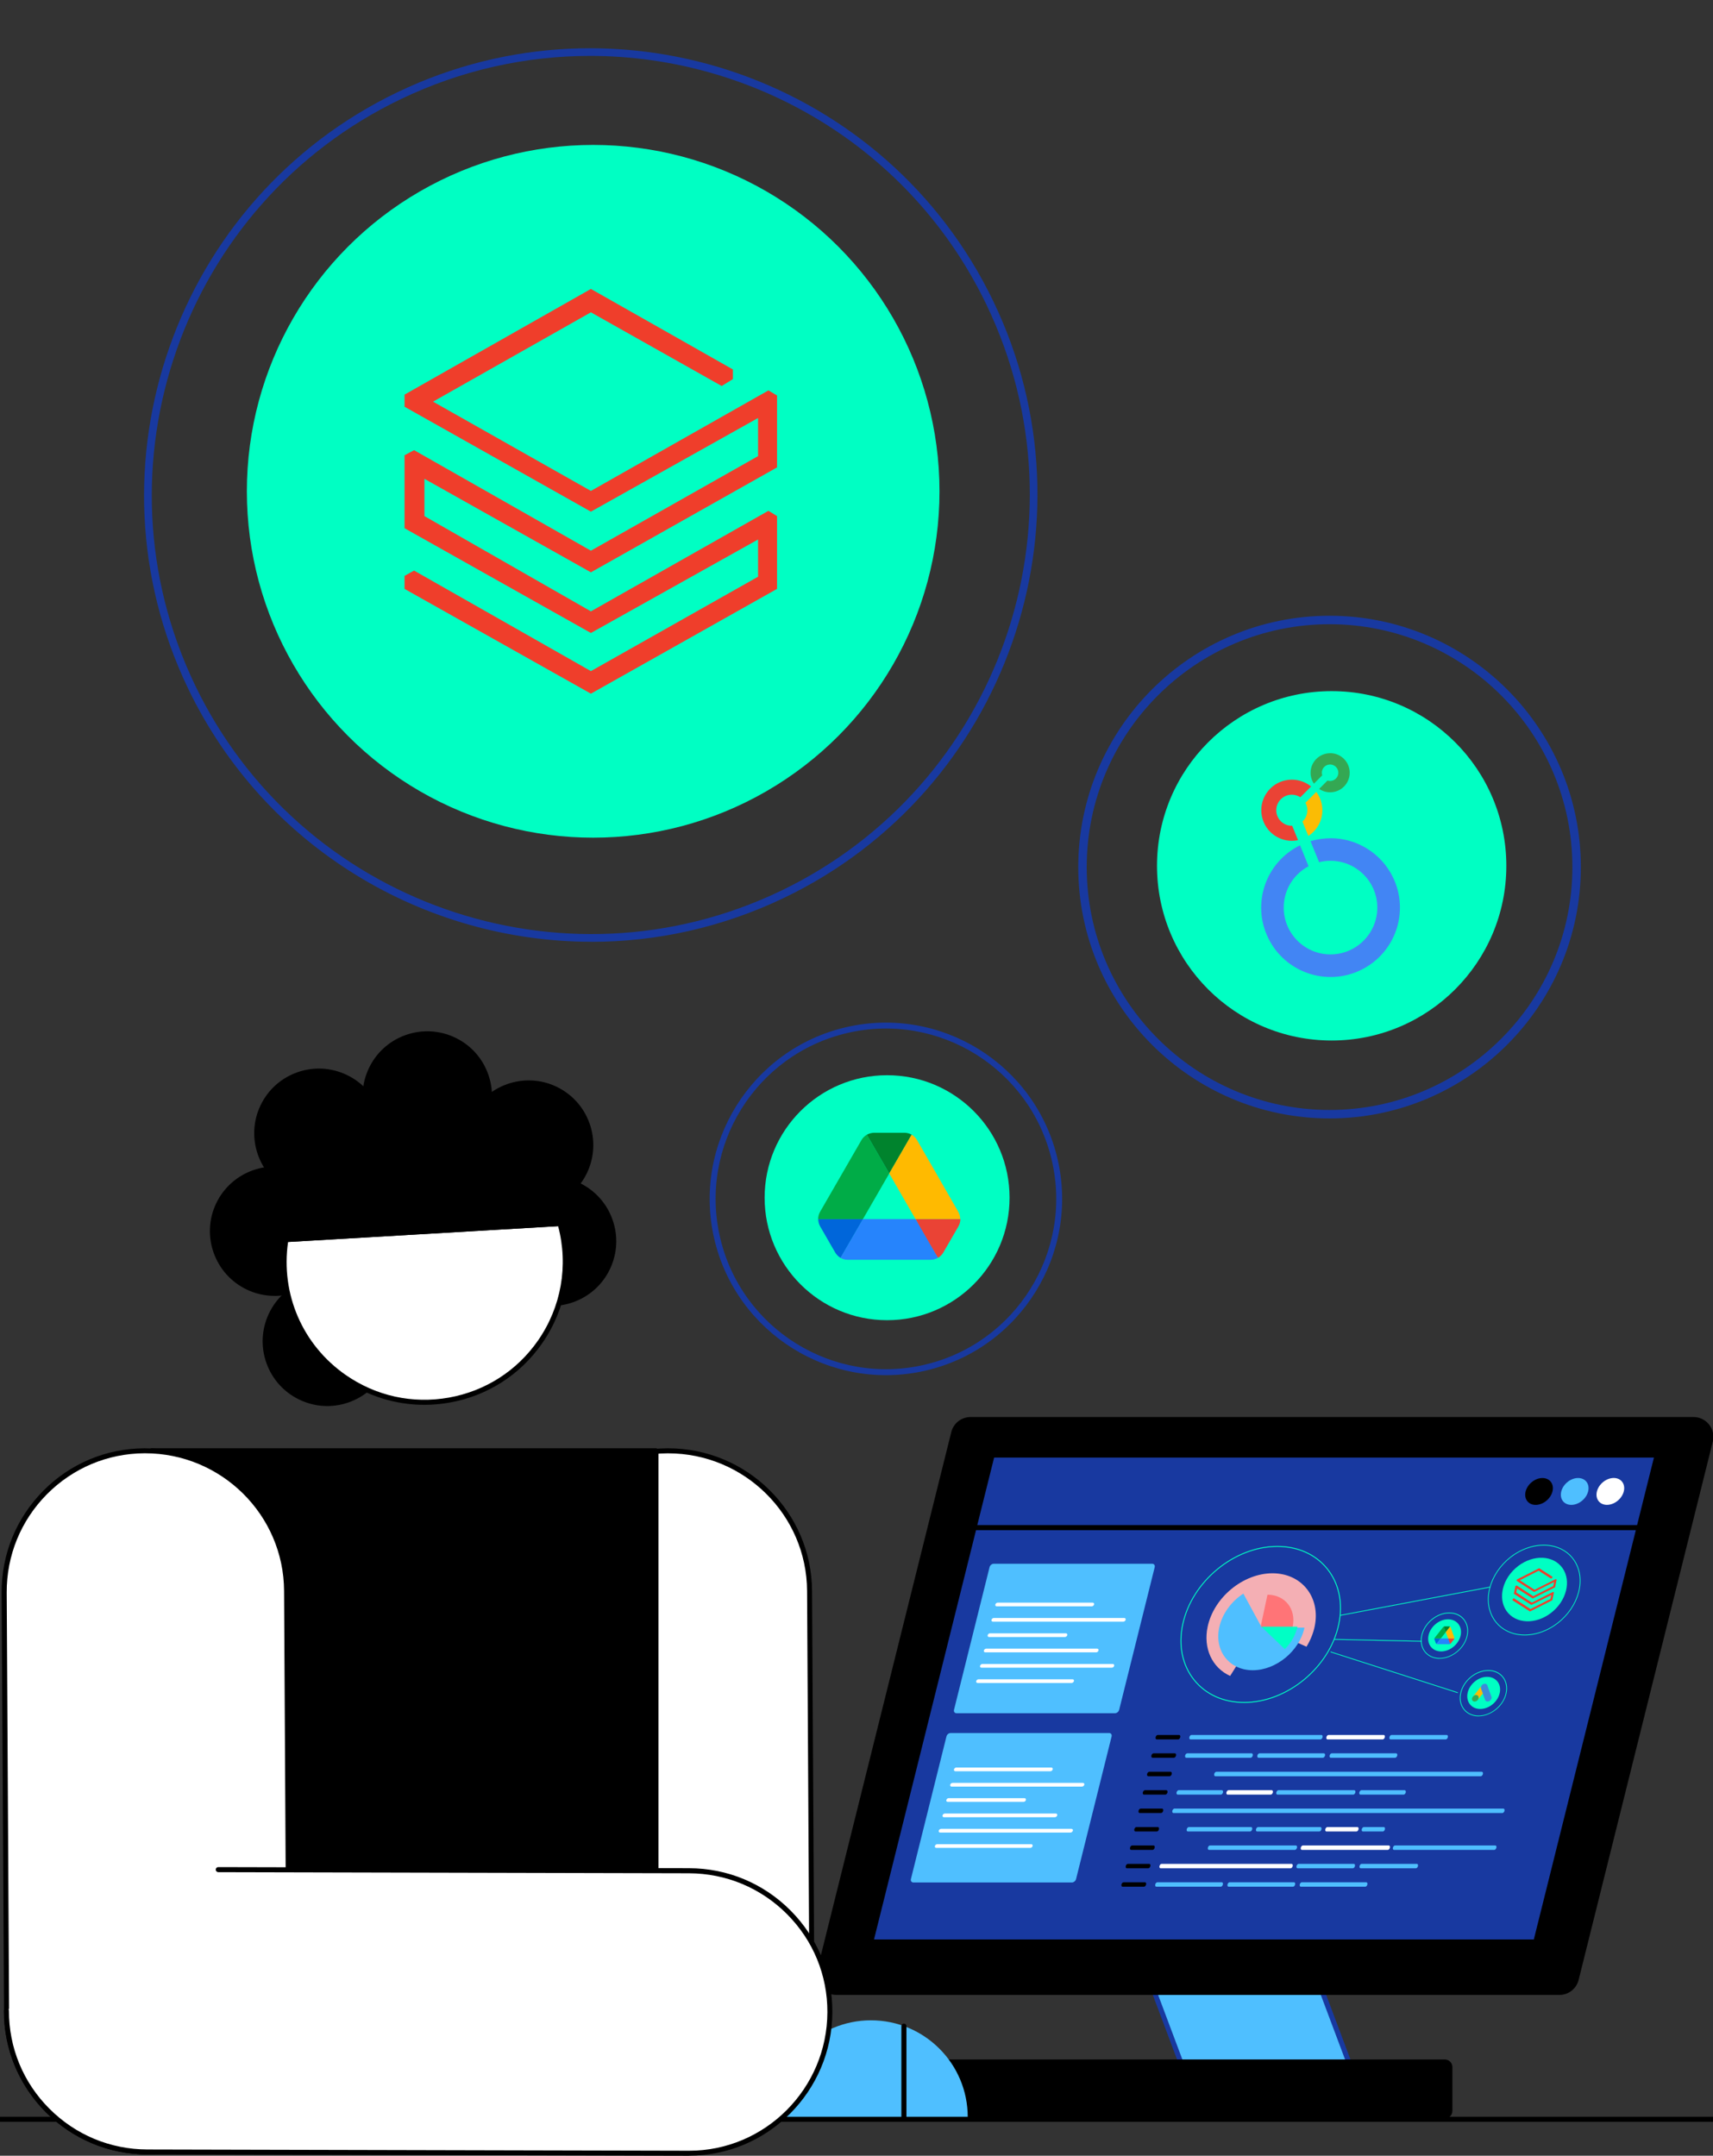 <?xml version="1.0" encoding="UTF-8"?><svg id="Layer_2" xmlns="http://www.w3.org/2000/svg" viewBox="0 0 323.93 407.58"><rect x="0" y="0" width="323.93" height="407.58" fill="#333333" stroke="none"/><defs><style>.cls-1{fill:#fff;}.cls-2{fill:#0066da;}.cls-3{fill:#e1c025;}.cls-4{fill:#3c8bd9;}.cls-5{fill:#ffba00;}.cls-6{fill:#00ffc5;}.cls-7{fill:#f4afb4;}.cls-8{fill:#00ac47;}.cls-9{fill:#34a852;}.cls-10{fill:#fabc04;}.cls-11{fill:#ef3e2b;}.cls-12{fill:#fbbc04;}.cls-13{fill:#4285f4;}.cls-14{fill:#00ffc3;}.cls-15{fill:#1839a0;}.cls-16{fill:#34a853;}.cls-17{fill:#2684fc;}.cls-18{fill:#00832d;}.cls-19{fill:#ea4335;}.cls-20{fill:#ff7477;}.cls-21{fill:#4fbfff;}</style></defs><circle cx="99.97" cy="216.49" r="11.75"/><path d="m99.95,228.72c-1.76,0-3.56-.38-5.25-1.19-6.08-2.91-8.67-10.22-5.77-16.3,2.91-6.08,10.22-8.67,16.3-5.77,2.95,1.41,5.17,3.88,6.26,6.96,1.09,3.08.91,6.4-.49,9.35h0c-2.09,4.39-6.49,6.96-11.05,6.96h0Zm.04-23.5c-4.21,0-8.26,2.37-10.2,6.42-2.68,5.61-.29,12.36,5.32,15.04,5.61,2.68,12.36.29,15.04-5.32l.43.21-.43-.21c1.3-2.72,1.46-5.78.46-8.62-1-2.84-3.05-5.12-5.77-6.42-1.56-.75-3.21-1.1-4.84-1.1h0Z"/><circle cx="104.3" cy="234.68" r="11.75"/><path d="m104.3,246.92c-1.8,0-3.59-.4-5.26-1.2-2.95-1.41-5.17-3.88-6.26-6.96-1.09-3.08-.91-6.4.49-9.35,2.91-6.08,10.22-8.67,16.3-5.77,2.95,1.41,5.17,3.88,6.26,6.96,1.09,3.08.91,6.4-.49,9.35h0c-1.41,2.95-3.88,5.17-6.96,6.26-1.33.47-2.71.71-4.09.71Zm.03-23.51c-4.21,0-8.26,2.37-10.2,6.42-1.3,2.72-1.46,5.78-.46,8.62s3.05,5.12,5.77,6.42c2.72,1.3,5.78,1.46,8.62.46,2.84-1,5.12-3.05,6.42-5.77h0c1.3-2.72,1.46-5.78.46-8.62-1-2.84-3.05-5.12-5.77-6.42-1.56-.75-3.22-1.1-4.84-1.1h0Z"/><circle cx="80.79" cy="207.21" r="11.75"/><path d="m80.79,219.45c-1.8,0-3.59-.4-5.26-1.2-6.08-2.91-8.67-10.22-5.77-16.3,1.41-2.95,3.88-5.17,6.96-6.26,3.08-1.09,6.4-.91,9.35.49s5.17,3.88,6.26,6.96c1.09,3.08.91,6.4-.49,9.35h0c-1.41,2.95-3.88,5.17-6.96,6.26-1.33.47-2.71.71-4.09.71h0Zm.02-23.52c-1.27,0-2.54.22-3.77.65-2.84,1-5.12,3.05-6.42,5.77-2.68,5.61-.29,12.36,5.32,15.04,5.61,2.68,12.36.29,15.04-5.32h0c1.3-2.72,1.46-5.78.46-8.62-1-2.84-3.05-5.12-5.77-6.42-1.54-.74-3.19-1.11-4.85-1.11h0Z"/><circle cx="60.29" cy="214.27" r="11.75"/><path d="m60.29,226.5c-1.8,0-3.59-.4-5.26-1.2-6.08-2.91-8.67-10.22-5.77-16.3,1.41-2.95,3.88-5.17,6.96-6.26,3.08-1.09,6.4-.91,9.35.49,2.95,1.41,5.17,3.88,6.26,6.96s.91,6.4-.49,9.35h0c-1.41,2.95-3.88,5.17-6.96,6.26-1.33.47-2.71.71-4.09.71h0Zm.02-23.52c-1.27,0-2.54.22-3.77.65-2.84,1-5.12,3.05-6.42,5.77-2.68,5.61-.29,12.36,5.32,15.04,2.72,1.3,5.78,1.46,8.62.46,2.84-1,5.12-3.05,6.42-5.77h0c1.3-2.72,1.46-5.78.46-8.62-1-2.84-3.05-5.12-5.77-6.42-1.54-.74-3.19-1.11-4.85-1.11h0Z"/><circle cx="51.92" cy="232.77" r="11.75"/><path d="m51.91,245.01c-1.8,0-3.59-.4-5.26-1.2-6.08-2.91-8.67-10.22-5.77-16.3,2.91-6.08,10.22-8.67,16.3-5.77,2.95,1.41,5.17,3.88,6.26,6.96s.91,6.4-.49,9.35c-1.41,2.95-3.88,5.17-6.96,6.26-1.33.47-2.71.71-4.09.71Zm.03-23.51c-4.21,0-8.26,2.37-10.2,6.42-2.68,5.61-.29,12.36,5.32,15.04,2.72,1.3,5.78,1.46,8.62.46,2.84-1,5.12-3.05,6.42-5.77h0c1.3-2.72,1.46-5.78.46-8.62-1-2.84-3.05-5.12-5.77-6.42-1.56-.75-3.22-1.1-4.84-1.1h0Z"/><circle cx="61.9" cy="253.61" r="11.75"/><path d="m61.89,265.84c-1.8,0-3.59-.4-5.26-1.2-2.95-1.41-5.17-3.88-6.26-6.96-1.09-3.08-.91-6.4.49-9.35,1.41-2.95,3.88-5.17,6.96-6.26,3.08-1.09,6.4-.91,9.35.49,2.95,1.41,5.17,3.88,6.26,6.96,1.09,3.08.91,6.4-.49,9.35-1.41,2.95-3.88,5.17-6.96,6.26-1.33.47-2.71.71-4.09.71h0Zm.03-23.51c-4.21,0-8.26,2.37-10.2,6.42-1.3,2.72-1.46,5.78-.46,8.62,1,2.84,3.05,5.12,5.77,6.42,2.72,1.3,5.78,1.46,8.62.46,2.84-1,5.12-3.05,6.42-5.77h0c1.3-2.72,1.46-5.78.46-8.62-1-2.84-3.05-5.12-5.77-6.42-1.56-.75-3.22-1.1-4.84-1.1h0Z"/><path class="cls-1" d="m54.05,234.38c-1.53,9.74,2.4,19.96,11.04,25.98,12.05,8.4,28.63,5.43,37.02-6.62,4.73-6.79,5.85-15.01,3.78-22.4l-51.85,3.04h0Z"/><path d="m80.24,265.61c-5.48,0-10.82-1.67-15.42-4.87-8.56-5.96-12.87-16.1-11.24-26.44l.06-.38.38-.02,52.23-3.06.1.37c2.2,7.83.79,16.14-3.85,22.8-4.13,5.93-10.33,9.9-17.45,11.17-1.61.29-3.22.43-4.82.43Zm-25.77-30.78c-1.41,9.85,2.74,19.45,10.9,25.13,5.73,3.99,12.66,5.51,19.53,4.28,6.87-1.23,12.85-5.06,16.83-10.78,4.4-6.32,5.79-14.18,3.81-21.63l-51.08,2.99h0Z"/><path d="m95.5,216.72c-12.05-8.4-28.63-5.43-37.02,6.62-2.38,3.42-3.81,7.2-4.42,11.05l51.85-3.04c-1.61-5.73-5.14-10.96-10.4-14.63h0Z"/><path d="m53.49,234.89l.09-.58c.65-4.1,2.16-7.89,4.5-11.25,8.53-12.25,25.44-15.27,37.69-6.74h0c5.14,3.58,8.9,8.87,10.59,14.89l.16.57-.59.03-52.43,3.07h0Zm26.84-22.46c-8.26,0-16.4,3.9-21.47,11.18-2.15,3.08-3.57,6.53-4.25,10.27l50.65-2.97c-1.7-5.57-5.25-10.46-10.05-13.8-4.54-3.16-9.74-4.68-14.89-4.68h0Z"/><path class="cls-1" d="m153.54,378.65c.07,14.74-11.83,26.76-26.54,26.82-14.71.06-26.79-11.76-26.86-26.5l-.45-77.86c-.07-14.74,11.83-26.76,26.54-26.81,14.71-.06,26.79,11.76,26.86,26.5l.45,77.86h0Z"/><path d="m126.89,405.95c-14.96,0-27.16-12.08-27.23-26.97l-.45-77.86c-.03-7.26,2.76-14.09,7.86-19.25,5.1-5.16,11.91-8.01,19.15-8.04h.11c14.96,0,27.16,12.08,27.23,26.97l.45,77.86c.03,7.26-2.76,14.09-7.86,19.25-5.1,5.16-11.91,8.02-19.15,8.04h-.11Zm-.55-131.17h-.1c-6.99.03-13.55,2.79-18.48,7.76-4.93,4.98-7.62,11.58-7.59,18.58l.45,77.86c.07,14.38,11.85,26.03,26.28,26.03h.1c6.99-.03,13.55-2.79,18.48-7.76s7.62-11.58,7.59-18.58l-.45-77.86c-.07-14.38-11.85-26.03-26.28-26.03h0Z"/><path d="m124.04,376.89v-102.59H28.69l-5.86,102.59h101.21Z"/><path d="m124.04,377.37H22.83c-.13,0-.26-.05-.35-.15s-.14-.22-.13-.35l5.86-102.6c.02-.25.22-.45.48-.45h95.35c.26,0,.48.21.48.48v102.59c0,.26-.21.48-.48.48h0Zm-100.7-.95h100.22v-101.64H29.14l-5.8,101.64h0Z"/><path class="cls-1" d="m54.63,380.06c.07,14.74-11.83,26.76-26.54,26.82-14.71.06-26.79-11.76-26.86-26.5l-.45-79.26c-.07-14.74,11.83-26.76,26.54-26.81,14.71-.06,26.79,11.76,26.86,26.5l.45,79.26h0Z"/><path d="m27.99,407.35c-14.96,0-27.16-12.08-27.23-26.97l-.45-79.26c-.03-7.26,2.76-14.09,7.86-19.25,5.1-5.16,11.91-8.01,19.15-8.04h.11c14.96,0,27.16,12.08,27.23,26.97l.45,79.26c.03,7.26-2.76,14.09-7.86,19.25-5.1,5.16-11.91,8.02-19.15,8.04h-.11Zm-.55-132.58h-.1c-6.99.03-13.55,2.79-18.48,7.76-4.93,4.98-7.62,11.58-7.59,18.58l.45,79.26c.07,14.38,11.85,26.03,26.28,26.03h.1c6.99-.03,13.55-2.79,18.48-7.76,4.93-4.98,7.62-11.58,7.59-18.58l-.45-79.26c-.07-14.38-11.85-26.03-26.28-26.03h0Z"/><path class="cls-21" d="m255.78,400.49h-47.15c-.58,0-1.06-.47-1.06-1.06v-4.22c0-.58.47-1.06,1.06-1.06h47.15c.58,0,1.06.47,1.06,1.06v4.22c0,.58-.47,1.06-1.06,1.06Z"/><path class="cls-15" d="m255.78,400.96h-47.15c-.85,0-1.53-.69-1.53-1.53v-4.22c0-.85.69-1.53,1.53-1.53h47.15c.85,0,1.53.69,1.53,1.53v4.22c0,.85-.69,1.53-1.53,1.53Zm-47.15-6.33c-.32,0-.58.26-.58.58v4.22c0,.32.26.58.58.58h47.15c.32,0,.58-.26.58-.58v-4.22c0-.32-.26-.58-.58-.58h-47.15Z"/><path class="cls-21" d="m257.51,400.49h-29.52c-.44,0-.83-.27-.99-.68l-16.64-44.3c-.26-.69.25-1.43.99-1.43h29.52c.44,0,.83.27.99.68l16.64,44.3c.26.69-.25,1.43-.99,1.43h0Z"/><path class="cls-15" d="m257.51,400.96h-29.52c-.63,0-1.21-.4-1.43-.99l-16.64-44.3c-.18-.47-.11-1,.17-1.41.29-.41.76-.66,1.26-.66h29.52c.63,0,1.21.4,1.43.99l16.64,44.3c.18.47.11,1-.17,1.41-.29.41-.76.66-1.26.66Zm-46.16-46.41c-.19,0-.37.09-.48.25-.11.16-.13.35-.07.54l16.64,44.3c.09.22.3.38.54.38h29.52c.19,0,.37-.09.48-.25.11-.16.13-.35.07-.54l-16.64-44.3c-.09-.22-.3-.38-.54-.38h-29.52,0Z"/><path d="m294.89,376.7h-136.74c-2.13,0-3.68-2-3.17-4.06l25.37-101.77c.36-1.45,1.67-2.48,3.17-2.48h136.74c2.13,0,3.68,2,3.17,4.06l-25.37,101.77c-.36,1.45-1.67,2.48-3.17,2.48Z"/><path d="m294.89,377.18h-136.74c-1.16,0-2.23-.53-2.95-1.44-.71-.92-.96-2.08-.68-3.21l25.37-101.77c.42-1.67,1.91-2.84,3.63-2.84h136.74c1.16,0,2.23.53,2.95,1.44.71.92.96,2.08.68,3.21l-25.37,101.77c-.42,1.67-1.91,2.84-3.63,2.84h0Zm-111.37-108.31c-1.28,0-2.4.87-2.71,2.12l-25.37,101.77c-.21.84-.03,1.71.51,2.4.53.68,1.33,1.07,2.2,1.07h136.74c1.28,0,2.4-.87,2.71-2.12l25.37-101.77c.21-.84.03-1.71-.51-2.4-.53-.68-1.33-1.07-2.2-1.07h-136.74Z"/><polygon class="cls-15" points="290.41 367.19 164.66 367.19 187.63 275.1 313.37 275.1 290.41 367.19"/><path d="m309.95,289.31h-125.75c-.26,0-.48-.21-.48-.48s.21-.48.48-.48h125.75c.26,0,.48.21.48.48s-.21.48-.48.48Z"/><ellipse class="cls-1" cx="304.52" cy="281.98" rx="2.88" ry="2.24" transform="translate(-110.39 272.21) rotate(-41.45)"/><ellipse class="cls-21" cx="297.77" cy="281.99" rx="2.88" ry="2.24" transform="translate(-112.08 267.74) rotate(-41.45)"/><ellipse cx="291.03" cy="281.99" rx="2.88" ry="2.24" transform="translate(-113.77 263.28) rotate(-41.45)"/><path d="m290.41,367.67h-125.75c-.15,0-.29-.07-.37-.18-.09-.11-.12-.27-.09-.41l22.96-92.09c.05-.21.24-.36.46-.36h125.75c.15,0,.29.07.37.18.09.11.12.27.09.41l-22.96,92.09c-.05.21-.24.36-.46.36h0Zm-125.14-.95h124.77l22.72-91.14h-124.77l-22.72,91.14h0Z"/><rect x="161.8" y="367.19" width="128.03" height="7.22"/><path d="m289.83,374.89h-128.03c-.26,0-.48-.21-.48-.48v-7.22c0-.26.21-.48.48-.48h128.03c.26,0,.48.21.48.48v7.22c0,.26-.21.48-.48.48Zm-127.55-.95h127.08v-6.27h-127.08v6.27Z"/><path d="m273.21,400.06h-117.4c-.54,0-.97-.43-.97-.97v-8.28c0-.54.43-.97.97-.97h117.4c.54,0,.97.43.97.97v8.28c0,.54-.43.97-.97.97h0Z"/><path d="m273.21,400.54h-117.4c-.8,0-1.44-.65-1.44-1.44v-8.28c0-.8.65-1.44,1.44-1.44h117.4c.8,0,1.44.65,1.44,1.44v8.28c0,.8-.65,1.44-1.44,1.44h0Zm-117.4-10.22c-.27,0-.49.22-.49.49v8.28c0,.27.22.49.49.49h117.4c.27,0,.49-.22.49-.49v-8.28c0-.27-.22-.49-.49-.49h-117.4Z"/><path class="cls-21" d="m146.4,400.28c0-10.11,8.19-18.3,18.3-18.3s18.3,8.19,18.3,18.3h-36.6,0Z"/><path d="m170.93,400.76c-.26,0-.48-.21-.48-.48v-17.2c0-.26.21-.48.48-.48s.48.21.48.48v17.2c0,.26-.21.48-.48.48Z"/><path d="m324.01,401.17H-.08c-.26,0-.48-.21-.48-.48s.21-.48.48-.48h324.1c.26,0,.48.21.48.48s-.21.48-.48.48h0Z"/><path class="cls-1" d="m41.27,353.5l89.01.21c14.74.03,26.68,12.01,26.64,26.72-.04,14.71-11.94,26.71-26.68,26.68l-102.4-.24c-14.74-.03-26.68-12.01-26.64-26.72"/><path d="m130.29,407.58h-.05l-102.4-.24c-7.26-.01-14.07-2.85-19.2-7.99-5.12-5.14-7.93-11.96-7.91-19.2,0-.26.21-.48.48-.48h0c.26,0,.48.22.48.48-.02,6.99,2.69,13.57,7.64,18.53,4.95,4.96,11.52,7.7,18.53,7.72l102.4.24h.05c14.38,0,26.11-11.75,26.15-26.21.02-6.99-2.69-13.57-7.64-18.53-4.95-4.96-11.52-7.7-18.53-7.72l-89.01-.21c-.26,0-.48-.21-.48-.48s.21-.48.48-.48h0l89.01.21c7.26.01,14.07,2.85,19.2,7.99,5.12,5.14,7.93,11.96,7.91,19.2-.04,14.98-12.2,27.16-27.1,27.16h0Z"/><path d="m222.79,328.87h-4.05c-.17,0-.26-.19-.21-.42h0c.05-.23.23-.42.4-.42h4.05c.17,0,.26.19.21.42h0c-.05.23-.23.42-.4.42Z"/><path d="m221.99,332.34h-4.05c-.17,0-.26-.19-.21-.42h0c.05-.23.23-.42.4-.42h4.05c.17,0,.26.19.21.42h0c-.05.23-.23.42-.4.42Z"/><path d="m221.18,335.83h-4.05c-.17,0-.26-.19-.21-.42h0c.05-.23.23-.42.4-.42h4.05c.17,0,.26.19.21.42h0c-.05.23-.23.42-.4.42Z"/><path d="m220.37,339.31h-4.05c-.17,0-.26-.19-.21-.42h0c.05-.23.23-.42.4-.42h4.05c.17,0,.26.19.21.42h0c-.05.23-.23.42-.4.42Z"/><path d="m219.56,342.79h-4.05c-.17,0-.26-.19-.21-.42h0c.05-.23.23-.42.4-.42h4.05c.17,0,.26.19.21.42h0c-.05.23-.23.42-.4.42Z"/><path d="m218.76,346.28h-4.05c-.17,0-.26-.19-.21-.42h0c.05-.23.23-.42.4-.42h4.05c.17,0,.26.19.21.42h0c-.05.23-.23.42-.4.42Z"/><path d="m217.95,349.76h-4.05c-.17,0-.26-.19-.21-.42h0c.05-.23.23-.42.4-.42h4.05c.17,0,.26.19.21.42h0c-.05.23-.23.42-.4.42Z"/><path d="m217.14,353.24h-4.05c-.17,0-.26-.19-.21-.42h0c.05-.23.23-.42.4-.42h4.05c.17,0,.26.19.21.42h0c-.05.23-.23.42-.4.42Z"/><path d="m216.33,356.72h-4.05c-.17,0-.26-.19-.21-.42h0c.05-.23.23-.42.4-.42h4.05c.17,0,.26.19.21.42h0c-.05.23-.23.42-.4.42Z"/><path class="cls-21" d="m249.7,328.87h-24.58c-.17,0-.26-.19-.21-.42h0c.05-.23.23-.42.4-.42h24.58c.17,0,.26.19.21.42h0c-.05.23-.23.42-.4.42Z"/><path class="cls-1" d="m261.47,328.87h-10.44c-.17,0-.26-.19-.21-.42h0c.05-.23.23-.42.4-.42h10.44c.17,0,.26.19.21.42h0c-.05.23-.23.42-.4.42Z"/><path class="cls-21" d="m273.39,328.87h-10.44c-.17,0-.26-.19-.21-.42h0c.05-.23.23-.42.4-.42h10.44c.17,0,.26.19.21.42h0c-.05.23-.23.42-.4.42Z"/><path class="cls-21" d="m236.5,332.34h-12.18c-.17,0-.26-.19-.21-.42h0c.05-.23.23-.42.4-.42h12.18c.17,0,.26.19.21.42h0c-.05.23-.23.42-.4.42Z"/><path class="cls-21" d="m250.16,332.34h-12.18c-.17,0-.26-.19-.21-.42h0c.05-.23.23-.42.4-.42h12.18c.17,0,.26.19.21.42h0c-.05.23-.23.42-.4.42Z"/><path class="cls-21" d="m263.82,332.34h-12.18c-.17,0-.26-.19-.21-.42h0c.05-.23.23-.42.4-.42h12.18c.17,0,.26.19.21.42h0c-.05.23-.23.42-.4.42Z"/><path class="cls-21" d="m280.02,335.83h-50.2c-.17,0-.26-.19-.21-.42h0c.05-.23.23-.42.4-.42h50.2c.17,0,.26.19.21.42h0c-.05.23-.23.42-.4.42h0Z"/><path class="cls-21" d="m230.87,339.31h-8.17c-.17,0-.26-.19-.21-.42h0c.05-.23.23-.42.4-.42h8.17c.17,0,.26.19.21.42h0c-.05.23-.23.42-.4.42Z"/><path class="cls-1" d="m240.3,339.31h-8.17c-.17,0-.26-.19-.21-.42h0c.05-.23.23-.42.4-.42h8.17c.17,0,.26.19.21.42h0c-.05.23-.23.42-.4.42Z"/><path class="cls-21" d="m265.43,339.31h-8.17c-.17,0-.26-.19-.21-.42h0c.05-.23.23-.42.4-.42h8.17c.17,0,.26.19.21.42h0c-.05.23-.23.42-.4.42Z"/><path class="cls-21" d="m255.9,339.31h-14.34c-.17,0-.26-.19-.21-.42h0c.05-.23.23-.42.4-.42h14.34c.17,0,.26.19.21.42h0c-.05.23-.23.42-.4.42Z"/><path class="cls-21" d="m284.1,342.79h-62.2c-.17,0-.26-.19-.21-.42h0c.05-.23.23-.42.4-.42h62.2c.17,0,.26.19.21.42h0c-.05.23-.23.42-.4.42Z"/><path class="cls-21" d="m236.39,346.28h-11.77c-.17,0-.26-.19-.21-.42h0c.05-.23.23-.42.4-.42h11.77c.17,0,.26.19.21.42h0c-.05.23-.23.42-.4.42Z"/><path class="cls-21" d="m249.49,346.28h-11.77c-.17,0-.26-.19-.21-.42h0c.05-.23.23-.42.4-.42h11.77c.17,0,.26.19.21.42h0c-.05.23-.23.42-.4.42Z"/><path class="cls-1" d="m256.5,346.28h-5.67c-.17,0-.26-.19-.21-.42h0c.05-.23.23-.42.4-.42h5.67c.17,0,.26.19.21.42h0c-.05.23-.23.42-.4.42Z"/><path class="cls-21" d="m261.49,346.28h-3.77c-.17,0-.26-.19-.21-.42h0c.05-.23.23-.42.4-.42h3.77c.17,0,.26.19.21.42h0c-.05.23-.23.42-.4.42Z"/><path class="cls-21" d="m244.86,349.76h-16.24c-.17,0-.26-.19-.21-.42h0c.05-.23.23-.42.4-.42h16.24c.17,0,.26.19.21.42h0c-.05.23-.23.42-.4.42Z"/><path class="cls-1" d="m262.43,349.76h-16.24c-.17,0-.26-.19-.21-.42h0c.05-.23.23-.42.4-.42h16.24c.17,0,.26.19.21.42h0c-.05.23-.23.42-.4.42Z"/><path class="cls-21" d="m282.57,349.76h-18.96c-.17,0-.26-.19-.21-.42h0c.05-.23.23-.42.4-.42h18.96c.17,0,.26.19.21.42h0c-.05.23-.23.42-.4.42Z"/><path class="cls-1" d="m244.05,353.24h-24.58c-.17,0-.26-.19-.21-.42h0c.05-.23.23-.42.4-.42h24.58c.17,0,.26.19.21.42h0c-.05.23-.23.42-.4.42Z"/><path class="cls-21" d="m255.82,353.24h-10.44c-.17,0-.26-.19-.21-.42h0c.05-.23.23-.42.4-.42h10.44c.17,0,.26.19.21.42h0c-.05.23-.23.42-.4.42Z"/><path class="cls-21" d="m267.74,353.24h-10.44c-.17,0-.26-.19-.21-.42h0c.05-.23.23-.42.4-.42h10.44c.17,0,.26.19.21.42h0c-.05.23-.23.42-.4.42Z"/><path class="cls-21" d="m230.85,356.72h-12.18c-.17,0-.26-.19-.21-.42h0c.05-.23.23-.42.4-.42h12.18c.17,0,.26.19.21.42h0c-.05.23-.23.42-.4.42Z"/><path class="cls-21" d="m244.51,356.72h-12.18c-.17,0-.26-.19-.21-.42h0c.05-.23.23-.42.4-.42h12.18c.17,0,.26.19.21.42h0c-.05.23-.23.42-.4.42Z"/><path class="cls-21" d="m258.17,356.72h-12.18c-.17,0-.26-.19-.21-.42h0c.05-.23.23-.42.4-.42h12.18c.17,0,.26.19.21.42h0c-.05.23-.23.42-.4.42Z"/><path class="cls-21" d="m210.84,323.92h-29.96c-.35,0-.56-.29-.48-.63l6.73-27c.09-.35.44-.63.79-.63h29.96c.35,0,.56.29.48.63l-6.73,27c-.09.35-.44.63-.79.63Z"/><path class="cls-21" d="m202.69,355.92h-29.96c-.35,0-.56-.29-.48-.63l6.73-27c.09-.35.44-.63.79-.63h29.96c.35,0,.56.29.48.63l-6.73,27c-.09.35-.44.63-.79.63Z"/><path class="cls-1" d="m206.45,303.71h-17.97c-.19,0-.31-.16-.26-.35h0c.05-.19.24-.35.44-.35h17.97c.19,0,.31.16.26.35h0c-.05.19-.24.35-.44.35h0Z"/><path class="cls-1" d="m212.42,306.61h-24.66c-.19,0-.31-.16-.26-.35h0c.05-.19.24-.35.44-.35h24.66c.19,0,.31.16.26.35h0c-.05.19-.24.35-.44.35h0Z"/><path class="cls-1" d="m201.38,309.51h-14.35c-.19,0-.31-.16-.26-.35h0c.05-.19.24-.35.44-.35h14.35c.19,0,.31.16.26.35h0c-.05.19-.24.35-.44.35h0Z"/><path class="cls-1" d="m207.29,312.41h-20.98c-.19,0-.31-.16-.26-.35h0c.05-.19.24-.35.44-.35h20.98c.19,0,.31.16.26.35h0c-.05.19-.24.35-.44.35Z"/><path class="cls-1" d="m210.25,315.31h-24.66c-.19,0-.31-.16-.26-.35h0c.05-.19.24-.35.44-.35h24.66c.19,0,.31.16.26.35h0c-.05.19-.24.35-.44.35h0Z"/><path class="cls-1" d="m202.64,318.2h-17.78c-.19,0-.31-.16-.26-.35h0c.05-.19.24-.35.44-.35h17.78c.19,0,.31.16.26.35h0c-.05.19-.24.35-.44.35Z"/><path class="cls-1" d="m198.63,334.89h-17.97c-.19,0-.31-.16-.26-.35h0c.05-.19.24-.35.44-.35h17.97c.19,0,.31.16.26.35h0c-.05.19-.24.35-.44.35h0Z"/><path class="cls-1" d="m204.6,337.79h-24.66c-.19,0-.31-.16-.26-.35h0c.05-.19.24-.35.44-.35h24.66c.19,0,.31.16.26.35h0c-.05.19-.24.35-.44.35Z"/><path class="cls-1" d="m193.56,340.68h-14.35c-.19,0-.31-.16-.26-.35h0c.05-.19.24-.35.44-.35h14.35c.19,0,.31.16.26.35h0c-.05.19-.24.35-.44.35h0Z"/><path class="cls-1" d="m199.48,343.58h-20.98c-.19,0-.31-.16-.26-.35h0c.05-.19.24-.35.44-.35h20.98c.19,0,.31.16.26.35h0c-.05.19-.24.35-.44.35Z"/><path class="cls-1" d="m202.44,346.48h-24.66c-.19,0-.31-.16-.26-.35h0c.05-.19.24-.35.44-.35h24.66c.19,0,.31.16.26.35h0c-.05.19-.24.35-.44.35h0Z"/><path class="cls-1" d="m194.83,349.38h-17.78c-.19,0-.31-.16-.26-.35h0c.05-.19.24-.35.44-.35h17.78c.19,0,.31.16.26.35h0c-.05.19-.24.35-.44.35Z"/><path class="cls-14" d="m279.6,324.5c-1.15,0-2.15-.44-2.8-1.25-.67-.83-.91-1.95-.65-3.13.51-2.4,2.88-4.36,5.28-4.36,1.15,0,2.15.44,2.8,1.25.67.83.91,1.95.65,3.13-.51,2.4-2.88,4.35-5.28,4.35Zm1.83-8.59c-2.34,0-4.64,1.9-5.14,4.24-.24,1.14-.02,2.21.62,3.01.63.77,1.58,1.2,2.69,1.2,2.34,0,4.64-1.9,5.14-4.24h0c.24-1.14.02-2.21-.62-3.01-.63-.77-1.58-1.2-2.69-1.2Z"/><line class="cls-15" x1="251.61" y1="312.32" x2="275.67" y2="320.04"/><polygon class="cls-14" points="275.65 320.11 251.59 312.39 251.63 312.25 275.7 319.97 275.65 320.11"/><path class="cls-14" d="m272.23,313.62c-1.15,0-2.15-.44-2.8-1.25-.67-.83-.91-1.95-.65-3.13.51-2.4,2.88-4.36,5.28-4.36,1.15,0,2.15.44,2.8,1.25.67.83.91,1.95.65,3.13h0c-.51,2.4-2.88,4.35-5.28,4.35Zm1.83-8.59c-2.34,0-4.64,1.9-5.14,4.24-.24,1.14-.02,2.21.62,3.01.63.77,1.58,1.2,2.69,1.2,2.34,0,4.64-1.9,5.14-4.24.24-1.14.02-2.21-.62-3.01-.63-.77-1.58-1.2-2.69-1.2Z"/><line class="cls-15" x1="252.28" y1="309.95" x2="268.87" y2="310.32"/><polygon class="cls-14" points="268.87 310.39 252.28 310.03 252.29 309.88 268.87 310.24 268.87 310.39"/><ellipse class="cls-14" cx="280.56" cy="320.11" rx="3.38" ry="2.73" transform="translate(-142.1 269.7) rotate(-41.97)"/><ellipse class="cls-14" cx="273.18" cy="309.22" rx="3.38" ry="2.73" transform="translate(-136.72 261.98) rotate(-41.97)"/><path class="cls-14" d="m288.32,309.2c-1.17,0-2.29-.24-3.29-.72-1.71-.82-2.92-2.3-3.42-4.15-1.14-4.26,1.75-9.38,6.43-11.42,2.48-1.08,5.09-1.13,7.17-.12,1.71.82,2.92,2.3,3.42,4.15h0c1.14,4.26-1.75,9.38-6.43,11.42-1.29.56-2.62.84-3.88.84Zm3.61-16.99c-1.25,0-2.55.28-3.83.83-4.62,2.01-7.47,7.06-6.35,11.25.49,1.81,1.67,3.25,3.34,4.06,2.04.98,4.61.94,7.05-.12,4.62-2.01,7.47-7.06,6.35-11.25h0c-.49-1.81-1.67-3.25-3.34-4.06-.98-.47-2.08-.71-3.23-.71Z"/><line class="cls-15" x1="253.48" y1="305.39" x2="281.84" y2="300.04"/><rect class="cls-14" x="253.23" y="302.64" width="28.86" height=".15" transform="translate(-51.52 54.92) rotate(-10.69)"/><ellipse class="cls-14" cx="290.18" cy="300.55" rx="6.68" ry="5.4" transform="translate(-126.56 271.13) rotate(-41.97)"/><path class="cls-7" d="m238.48,307.55l-5.86,9.32c-3.43-1.56-5.12-5.25-4.25-9.32,1.18-5.54,6.71-10.09,12.26-10.09s9.14,4.56,7.97,10.09c-.28,1.3-.8,2.58-1.54,3.79l-8.57-3.79Z"/><path class="cls-20" d="m238.39,307.56l1.29-6.05c3.32,0,5.47,2.73,4.77,6.05-.32,1.51-1.19,2.96-2.44,4.07l-3.61-4.07Z"/><path class="cls-21" d="m238.62,307.73h8.06c-.94,4.42-5.35,8.06-9.78,8.06s-7.29-3.64-6.35-8.06c.54-2.53,2.23-4.91,4.57-6.43l3.49,6.43Z"/><path class="cls-6" d="m238.52,307.55h6.83c-.16.77-.45,1.53-.86,2.25s-.92,1.4-1.53,2l-4.44-4.25Z"/><path class="cls-14" d="m235.27,321.97c-3.91,0-7.28-1.51-9.49-4.24-2.28-2.82-3.07-6.59-2.21-10.62,1.74-8.17,9.8-14.82,17.97-14.82,3.91,0,7.28,1.51,9.49,4.24,2.28,2.82,3.07,6.59,2.21,10.62-1.74,8.17-9.8,14.82-17.97,14.82Zm6.27-29.5c-8.09,0-16.08,6.58-17.8,14.68-.84,3.97-.07,7.69,2.18,10.47,2.18,2.69,5.5,4.17,9.35,4.17,8.09,0,16.08-6.58,17.8-14.68h0c.84-3.97.07-7.69-2.18-10.47-2.18-2.69-5.5-4.17-9.35-4.17Z"/><polygon class="cls-11" points="286.84 298.64 286.79 298.88 290.1 301 293.88 299.11 293.72 299.88 289.94 301.79 286.8 299.76 286.58 299.86 286.27 301.33 289.58 303.45 293.36 301.56 293.2 302.31 289.42 304.22 286.28 302.19 286.07 302.3 286.01 302.56 289.32 304.68 293.53 302.56 293.85 301.09 293.7 300.98 289.68 303.01 286.72 301.09 286.88 300.34 289.84 302.23 294.06 300.11 294.36 298.65 294.21 298.55 290.19 300.58 287.39 298.78 290.96 296.97 293.29 298.46 293.54 298.32 293.58 298.13 291.06 296.5 286.84 298.64"/><path class="cls-2" d="m271.41,310.38l.11.29c.02.06.06.11.11.14l.81-1.03h-1.19c-.01.07-.01.13.01.19l.15.4Z"/><path class="cls-8" d="m273.4,308.58l-.37-1.03c-.07.03-.13.08-.17.14l-1.5,1.9c-.05.06-.08.13-.09.19h1.19l.95-1.21Z"/><path class="cls-19" d="m274.21,310.81c.07-.03.13-.08.17-.14l.09-.12.45-.57c.05-.06.08-.13.09-.19h-1.19l.15.5.23.53Z"/><path class="cls-18" d="m273.4,308.58l.81-1.03c-.05-.03-.11-.05-.18-.05h-.8c-.07,0-.14.02-.21.05l.37,1.03Z"/><path class="cls-17" d="m273.84,309.79h-1.39l-.81,1.03c.05.03.11.05.18.05h2.19c.07,0,.14-.02.21-.05l-.37-1.03Z"/><path class="cls-5" d="m274.67,308.64l-.35-.95c-.02-.06-.06-.11-.11-.14l-.81,1.03.44,1.21h1.18c.01-.07.01-.13-.01-.19l-.34-.95Z"/><path class="cls-4" d="m280.11,318.77c.06-.09.12-.18.21-.25.35-.28.82-.21.94.14.09.27.19.53.29.8.16.44.32.89.48,1.33.13.37-.2.84-.63.91-.27.04-.48-.08-.57-.31-.14-.39-.28-.78-.43-1.17,0,0,0-.02-.01-.02-.02-.02-.02-.05-.03-.07-.06-.18-.13-.35-.19-.52-.04-.11-.08-.22-.12-.34-.04-.1-.04-.21-.01-.33.02-.06.04-.12.08-.17"/><path class="cls-10" d="m280.11,318.77c-.02.05-.05.11-.06.16-.03.12-.02.24.01.35.1.28.21.56.31.84,0,.03.02.05.03.07-.12.15-.24.31-.37.46-.17.22-.34.43-.51.65,0,0,0,0,0,0,0-.01,0-.02.01-.03.11-.22.1-.42-.02-.59-.07-.1-.18-.16-.31-.18-.17-.03-.34.02-.5.13-.03.02-.05.05-.08.06,0,0,0,0,0,0,.1-.12.19-.25.29-.37.4-.51.8-1.02,1.21-1.53,0,0,0-.01.01-.02"/><path class="cls-9" d="m278.61,320.69s.07-.05.1-.08c.42-.28.92-.08.9.37,0,.11-.04.21-.09.32,0,0,0,.02-.01.03-.02.02-.04.05-.06.07-.18.22-.4.33-.65.31-.29-.02-.47-.24-.45-.53.01-.14.07-.27.17-.39.02-.03.04-.05.07-.08,0,0,0-.02.02-.02"/><path class="cls-10" d="m278.61,320.69s0,.02-.02.02c0-.01,0-.02.02-.02h0"/><path class="cls-3" d="m279.51,321.33s0-.02.01-.03c0,0,0,0,0,0l-.02.02"/><path class="cls-15" d="m175.09,259.13c-17.9,4.17-35.85-7-40.02-24.89-4.17-17.9,7-35.85,24.89-40.02,17.9-4.17,35.85,7,40.02,24.89,4.17,17.9-7,35.85-24.89,40.02Zm-14.87-63.82c-17.29,4.03-28.09,21.38-24.05,38.67,4.03,17.29,21.38,28.09,38.67,24.05,17.29-4.03,28.09-21.38,24.05-38.67-4.03-17.29-21.38-28.09-38.67-24.05Z"/><path class="cls-15" d="m251.42,211.46c-26.2,0-47.52-21.32-47.52-47.52s21.32-47.52,47.52-47.52,47.52,21.32,47.52,47.52-21.32,47.52-47.52,47.52Zm0-93.44c-25.32,0-45.92,20.6-45.92,45.92s20.6,45.92,45.92,45.92,45.92-20.6,45.92-45.92-20.6-45.92-45.92-45.92Z"/><circle class="cls-14" cx="167.75" cy="226.45" r="23.16"/><circle class="cls-14" cx="251.82" cy="163.7" r="33.03"/><path class="cls-15" d="m111.85,178.06c-31.49,0-61.77-17.67-76.29-47.9-20.16-41.99-2.4-92.56,39.59-112.72,41.99-20.16,92.56-2.4,112.72,39.59h0c20.16,41.99,2.4,92.56-39.59,112.72-11.76,5.64-24.19,8.32-36.43,8.32Zm-.26-167.49c-12.04,0-24.25,2.63-35.81,8.18-41.27,19.82-58.72,69.51-38.9,110.78,19.82,41.27,69.51,58.72,110.78,38.9,41.27-19.82,58.72-69.51,38.9-110.78-14.27-29.71-44.03-47.08-74.97-47.08Z"/><circle class="cls-14" cx="112.17" cy="92.89" r="65.49"/><polygon class="cls-11" points="76.5 74.61 76.5 76.9 111.74 96.74 143.35 79.03 143.35 86.24 111.74 104.12 78.3 85.11 76.5 86.07 76.5 99.87 111.74 119.68 143.35 102 143.35 109.04 111.74 126.89 78.3 107.88 76.5 108.88 76.5 111.34 111.74 131.15 146.94 111.34 146.94 97.58 145.31 96.58 111.74 115.59 80.26 97.58 80.26 90.53 111.74 108.21 146.94 88.37 146.94 74.77 145.31 73.81 111.74 92.82 81.89 75.94 111.74 59.05 136.47 72.98 138.59 71.68 138.59 69.85 111.74 54.63 76.5 74.61"/><path class="cls-16" d="m251.53,142.41c-2.04,0-3.7,1.66-3.7,3.7,0,.73.22,1.45.63,2.06l1.58-1.58c-.05-.16-.08-.32-.08-.49,0-.86.7-1.56,1.56-1.56s1.56.7,1.56,1.56c0,.86-.7,1.56-1.56,1.56h0c-.17,0-.33-.03-.49-.08l-1.58,1.58c1.69,1.15,3.99.71,5.14-.98,1.15-1.69.71-3.99-.98-5.14-.61-.42-1.34-.64-2.08-.64Z"/><path class="cls-12" d="m250.06,153.19c0-1.25-.4-2.46-1.15-3.46l-2.05,2.05c.64,1.17.41,2.63-.56,3.55l1.11,2.72c1.65-1.06,2.65-2.89,2.65-4.86Z"/><path class="cls-19" d="m244.33,156.13h-.05c-1.62,0-2.94-1.32-2.94-2.94,0-1.62,1.32-2.94,2.94-2.94.57,0,1.14.17,1.62.48l2.03-2.03c-2.48-2.01-6.12-1.63-8.13.85-2.01,2.48-1.63,6.12.85,8.13,1.03.83,2.31,1.29,3.64,1.29.39,0,.78-.04,1.17-.12l-1.11-2.73Z"/><path class="cls-13" d="m251.61,158.49c-1.28,0-2.56.19-3.79.55l1.62,3.97c.71-.18,1.43-.26,2.16-.26,4.89,0,8.85,3.97,8.85,8.85s-3.97,8.85-8.85,8.85c-4.89,0-8.85-3.97-8.85-8.85,0-2.35.93-4.6,2.59-6.26.62-.62,1.33-1.15,2.11-1.56l-1.61-3.96c-6.51,3.19-9.2,11.05-6.01,17.55,3.19,6.51,11.05,9.2,17.55,6.01,6.51-3.19,9.2-11.05,6.01-17.55-2.2-4.5-6.78-7.35-11.78-7.35h-.01Z"/><path class="cls-2" d="m156.75,234.76l1.19,2.05c.25.43.6.77,1.02,1.02l4.24-7.33h-8.47c0,.48.12.95.37,1.39l1.66,2.88Z"/><path class="cls-8" d="m168.16,221.87l-4.24-7.33c-.42.25-.77.59-1.02,1.02l-7.82,13.55c-.24.42-.37.9-.37,1.39h8.47l4.97-8.62Z"/><path class="cls-19" d="m177.37,237.82c.42-.25.77-.59,1.02-1.02l.49-.85,2.36-4.08c.25-.43.37-.91.37-1.39h-8.47l1.8,3.54,2.43,3.79Z"/><path class="cls-18" d="m168.16,221.87l4.24-7.33c-.42-.25-.89-.37-1.39-.37h-5.7c-.49,0-.97.14-1.39.37l4.24,7.33Z"/><path class="cls-17" d="m173.13,230.49h-9.95l-4.24,7.33c.42.25.89.37,1.39.37h15.65c.49,0,.97-.14,1.39-.37l-4.24-7.33Z"/><path class="cls-5" d="m177.32,222.33l-3.91-6.78c-.25-.43-.6-.77-1.02-1.02l-4.24,7.33,4.97,8.62h8.45c0-.48-.12-.95-.37-1.39l-3.9-6.78Z"/></svg>